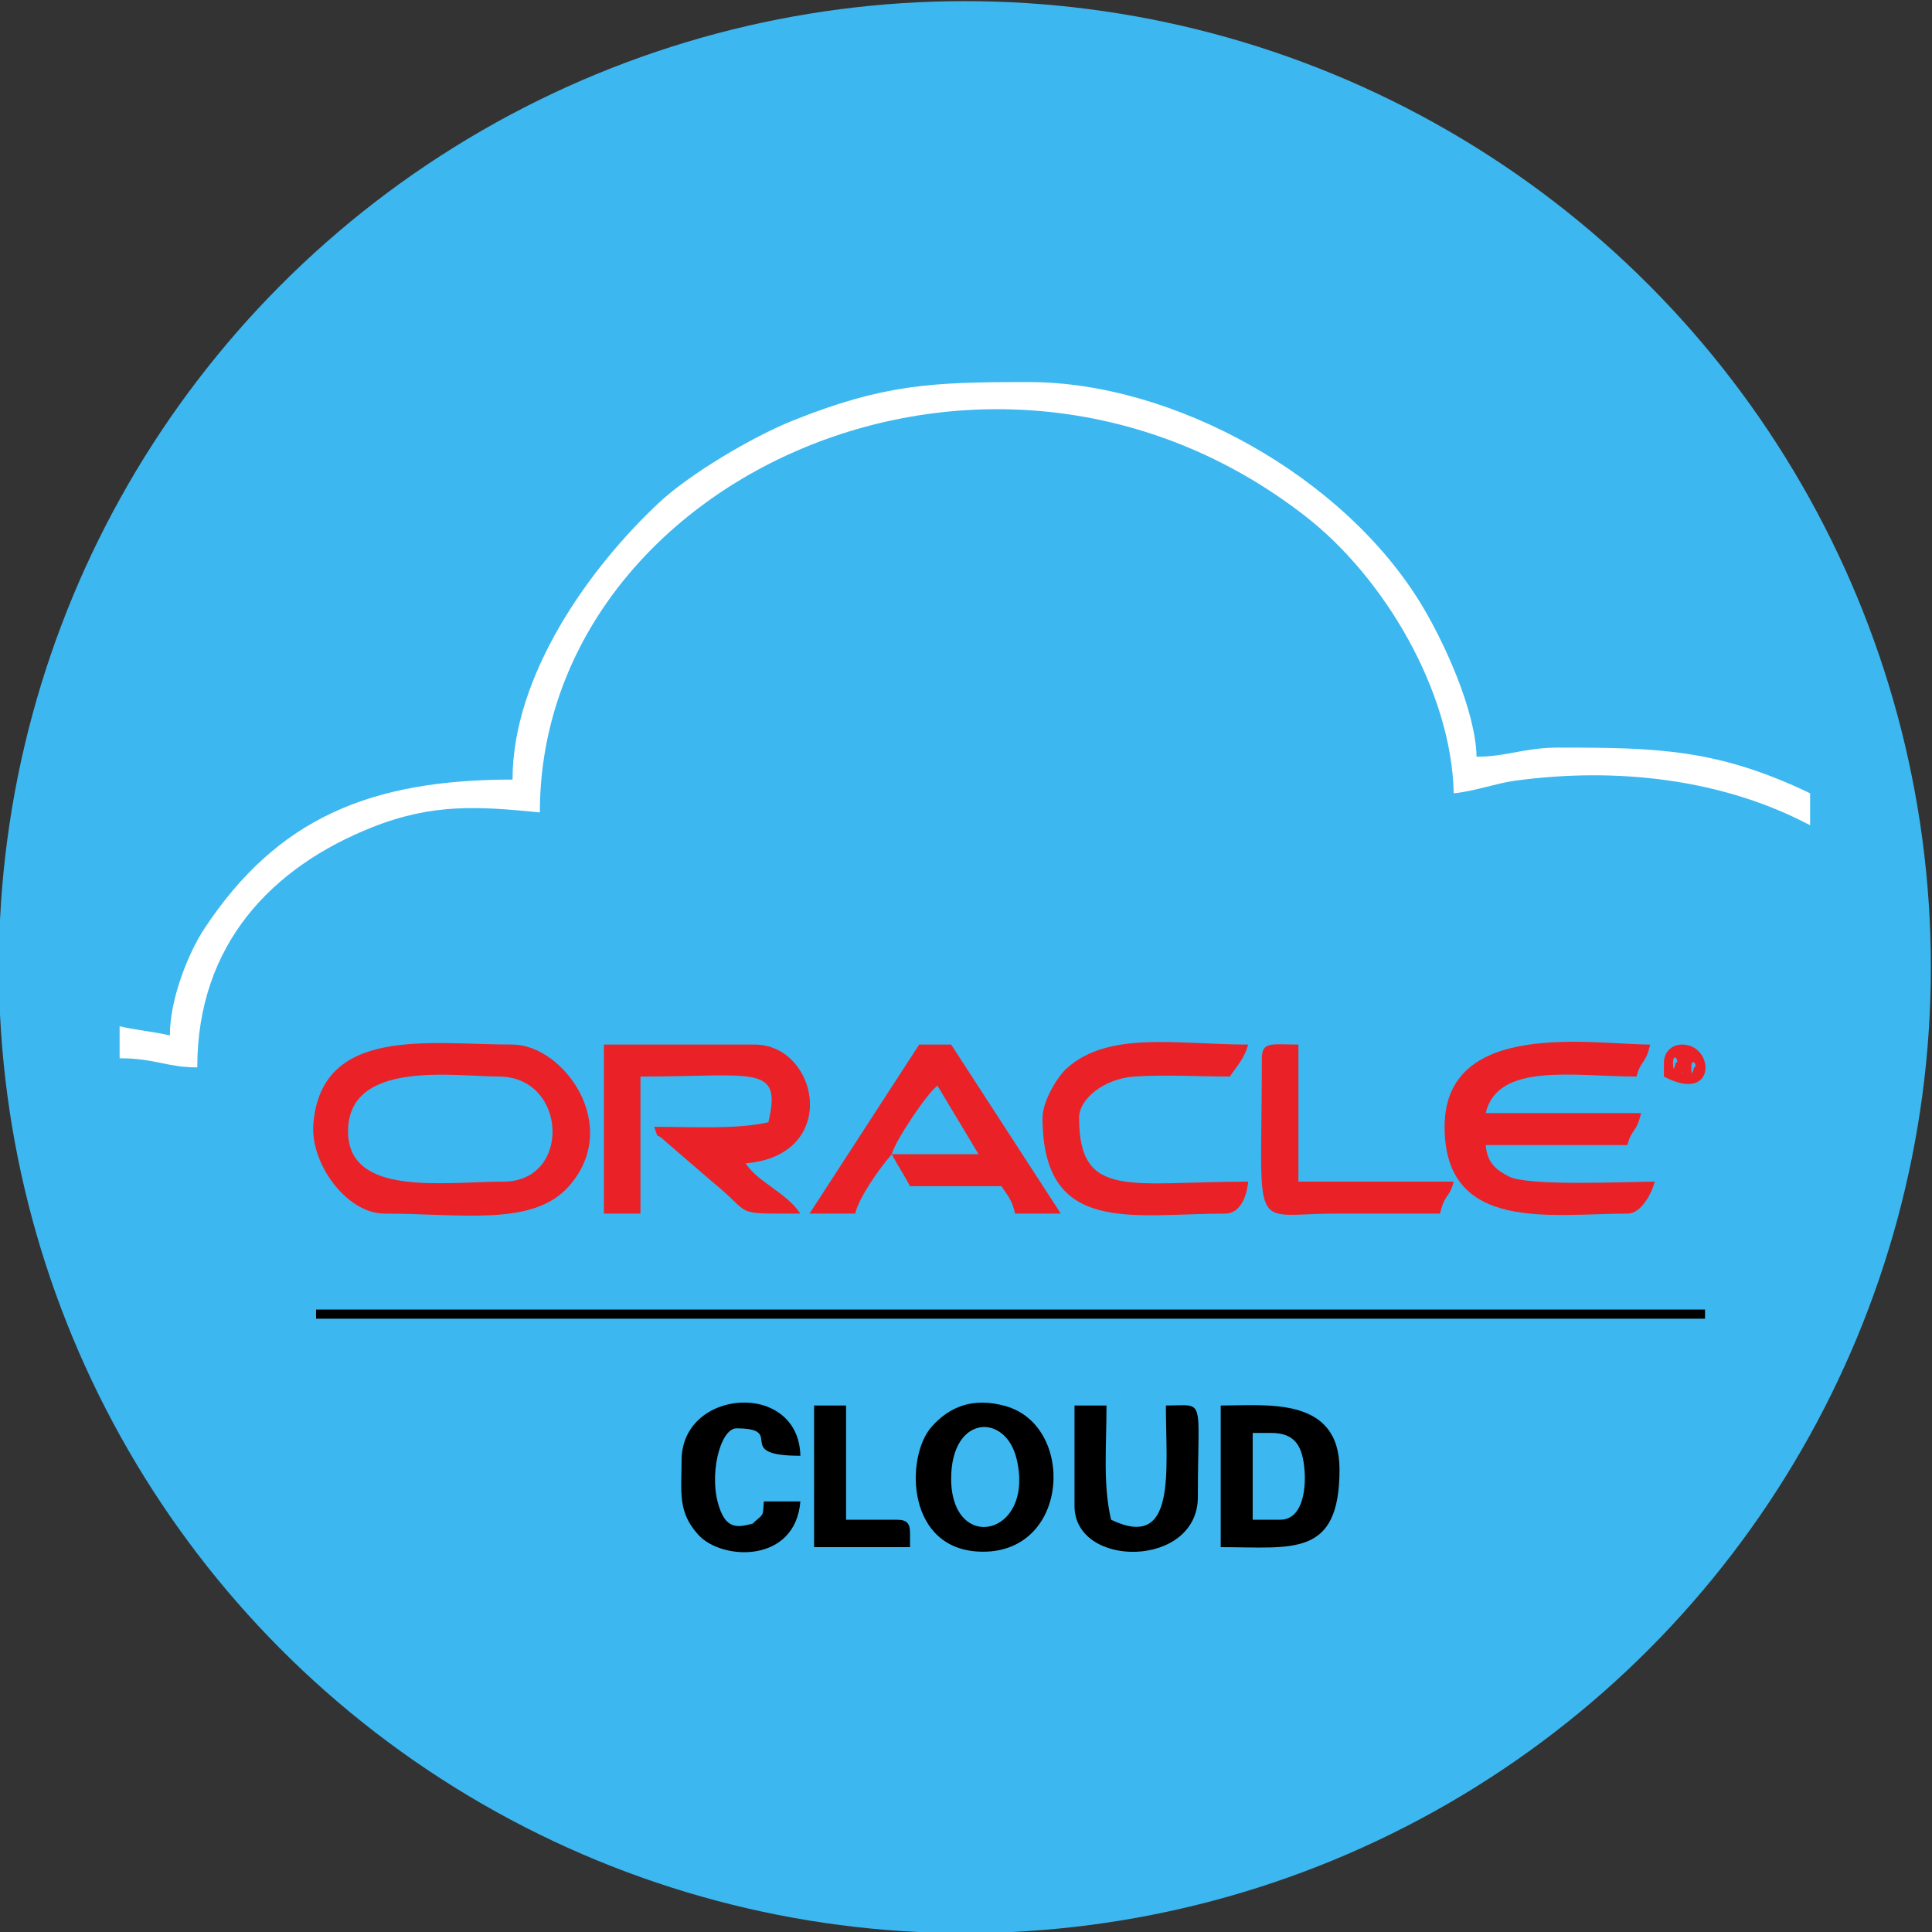 <?xml version="1.0" encoding="UTF-8"?>
<!DOCTYPE svg PUBLIC "-//W3C//DTD SVG 1.1//EN" "http://www.w3.org/Graphics/SVG/1.1/DTD/svg11.dtd">
<!-- Creator: CorelDRAW -->
<svg xmlns="http://www.w3.org/2000/svg" xml:space="preserve" width="80mm" height="80mm" version="1.1" style="shape-rendering:geometricPrecision; text-rendering:geometricPrecision; image-rendering:optimizeQuality; fill-rule:evenodd; clip-rule:evenodd"
viewBox="0 0 8000 8000"
 xmlns:xlink="http://www.w3.org/1999/xlink"
 xmlns:xodm="http://www.corel.com/coreldraw/odm/2003">
 <rect x="0" y="0" width="8000" height="8000" fill="#333333" stroke="none"/>
 <defs>
  <style type="text/css">
   <![CDATA[
    .fil3 {fill:black}
    .fil0 {fill:#3DB7EF}
    .fil2 {fill:#EA2227}
    .fil1 {fill:white}
   ]]>
  </style>
 </defs>
 <g id="Слой_x0020_1">
  <circle class="fil0" cx="3995.28" cy="4004.72" r="4000"/>
  <path class="fil1" d="M2122.3 3228.03c-588.91,0 -973.83,160.42 -1275.51,616.37 -64.96,98.14 -143.42,288.92 -143.42,443.08 -65.51,-15.26 -142.58,-22.59 -208.1,-37.85l0 132.44c146.19,0 196.02,37.83 321.62,37.83 0,-509.27 308.39,-829.77 726.46,-995.17 250,-98.9 439.83,-85.76 692.04,-60.62 0.62,-1381.47 1867.84,-2240.58 3171.1,-1225.68 323.4,251.83 603.66,721.73 613.11,1146.36 78.59,-6.55 175.57,-41.23 251.09,-51.62 424.92,-58.52 863.69,-6.93 1224.59,184.03l0 -132.41c-382.22,-183.41 -632.06,-189.2 -1040.55,-189.2 -143.77,0 -214.94,37.83 -340.54,37.83 -4.25,-191.23 -133.45,-472.25 -225.69,-625.65 -321.68,-534.87 -1027.95,-925.69 -1628.37,-925.69l-18.43 0c-384,0.24 -583.64,9.43 -957.67,159.01 -172.04,68.8 -429.21,223.25 -551.84,337.36 -292.5,272.15 -609.89,718.29 -609.89,1149.58z"/>
  <path class="fil2" d="M1441.21 4684.78c0,-298.89 441.61,-227.02 624.33,-227.02 283.85,0 302.47,435.12 18.93,435.12 -244.17,0 -643.26,64.65 -643.26,-208.1zm151.37 340.52c316.86,0 611.39,54.15 760.12,-110.14 227.74,-251.54 -20.31,-589.85 -230.4,-589.85 -341.91,0 -790.64,-79.12 -824.77,327.85 -13.72,163.71 137.05,372.14 295.05,372.14z"/>
  <path class="fil2" d="M5981.77 4665.86c0,440.11 442.05,359.44 756.74,359.44 58.61,0 100.62,-84.13 113.52,-132.42 -109.05,0 -523.31,20.23 -603.33,-21 -54.41,-28.02 -90.54,-56.85 -96.66,-130.34l586.47 0c19.15,-71.68 37.03,-47.71 56.76,-132.44l-643.23 0c49.4,-212.12 366.73,-151.34 624.33,-151.34 19.12,-71.69 37,-47.71 56.75,-132.45 -233.57,0 -851.35,-108.62 -851.35,340.55z"/>
  <path class="fil2" d="M2500.67 5025.3l151.37 0 0 -567.54c477.6,0 585.98,-52.31 529.71,189.17 -129.06,30.08 -313.88,18.93 -472.96,18.93 23.13,63.88 -1.92,13.25 50.08,63.44l193.08 166.36c170.5,137.42 71.84,129.64 362.24,129.64 -59.12,-88.28 -173.26,-127.81 -227.02,-208.1 394.95,-32.87 302.68,-491.89 37.83,-491.89l-624.33 0 0 699.99z"/>
  <path class="fil2" d="M3692.57 4779.37c15.59,-58.41 146.74,-252.68 189.19,-283.78l170.27 283.78 -359.46 0zm0 0c26.56,50.19 49.11,82.23 75.68,132.44l378.37 0c27.33,40.78 43.28,55.64 56.76,113.49l189.19 0 -454.05 -699.99 -132.44 0 -454.06 699.99 189.2 0c16.04,-68.8 101.94,-189.08 151.35,-245.93z"/>
  <path class="fil2" d="M4316.89 4628.03c0,489.67 370.89,397.27 756.77,397.27 62.5,0 89.69,-73.45 94.59,-132.42 -490.3,0 -699.99,76.31 -699.99,-264.85 0,-76.51 101.22,-160.69 227.2,-170.1 118.23,-8.82 274.69,-0.17 397.12,-0.17 29.41,-43.94 60.2,-74.55 75.67,-132.45 -292.21,0 -578.08,-58.67 -752.08,99.28 -39.06,35.49 -99.28,136.31 -99.28,203.44z"/>
  <polygon class="fil3" points="1308.8,5460.45 7060.15,5460.45 7060.15,5422.6 1308.8,5422.6 "/>
  <path class="fil3" d="M5300.69 6292.88l-113.52 0 0 -359.47 75.68 0c102.41,0 131.89,57.36 139.22,158.59 5.07,69.94 -6.1,200.88 -101.38,200.88zm-245.96 113.52c297.39,0 491.91,44.71 491.91,-321.62 0,-303.31 -298.35,-264.88 -491.91,-264.88l0 586.5z"/>
  <path class="fil3" d="M3938.52 6122.61c0,-264.54 225.57,-273.91 271.23,-80.73 75.66,320.03 -271.23,393.39 -271.23,80.73zm132.44 302.69c359.76,0 382.15,-523.37 91.35,-603.46 -130.7,-35.99 -228.84,-0.11 -305.31,86.82 -109.22,124.21 -107.03,516.64 213.96,516.64z"/>
  <path class="fil2" d="M5225 4382.07c0,747 -54.81,643.5 302.71,643.26 145.05,-0.12 290.09,-0.03 435.13,-0.03 19.76,-84.71 37.63,-60.75 56.76,-132.42l-643.23 0 0 -567.57c-107.24,0 -151.37,-14.85 -151.37,56.76z"/>
  <path class="fil3" d="M4449.33 6236.13c0,259.56 510.81,258.33 510.81,-37.84 0,-421.99 34.3,-378.39 -132.44,-378.39 0,271.2 46.06,604.02 -227.02,472.98 -34.08,-146.31 -18.91,-297.28 -18.91,-472.98l-132.44 0 0 416.23z"/>
  <path class="fil3" d="M2822.31 6046.93c0,131.05 -17.52,213.35 69.65,308.72 97.96,107.15 400.83,118.81 422.23,-138.45l-151.34 0c-4.72,56.53 2.08,50.45 -35.08,81.25 -17.63,14.63 2.43,7.12 -35.82,16.33 -62.93,15.13 -90.61,-10.93 -111.35,-66.79 -49.65,-133.69 1.3,-333.48 68.73,-333.48 211.35,0 -21.67,113.51 264.86,113.51 -6.97,-313.19 -491.88,-279.78 -491.88,18.91z"/>
  <path class="fil3" d="M3370.95 6406.4l397.3 0 0 -56.76c0,-43.6 -13.16,-56.76 -56.76,-56.76l-208.1 0 0 -472.98 -132.44 0 0 586.5z"/>
  <path class="fil2" d="M6965.54 4438.83l5.65 5.63c-0.38,-0.36 -7.53,-3.75 -5.65,-5.63zm37.85 -18.93c0,-48.38 29.95,-3.04 11.24,0 -0.22,0.05 -11.24,52.83 -11.24,0zm-75.68 -18.9c0,-48.4 29.96,-3.04 11.24,0 -0.22,0.02 -11.24,52.8 -11.24,0zm-37.83 0l0 56.76c219.72,116.26 211.07,-132.45 75.66,-132.45 -44.27,0 -75.66,31.4 -75.66,75.69z"/>
 </g>
</svg>
